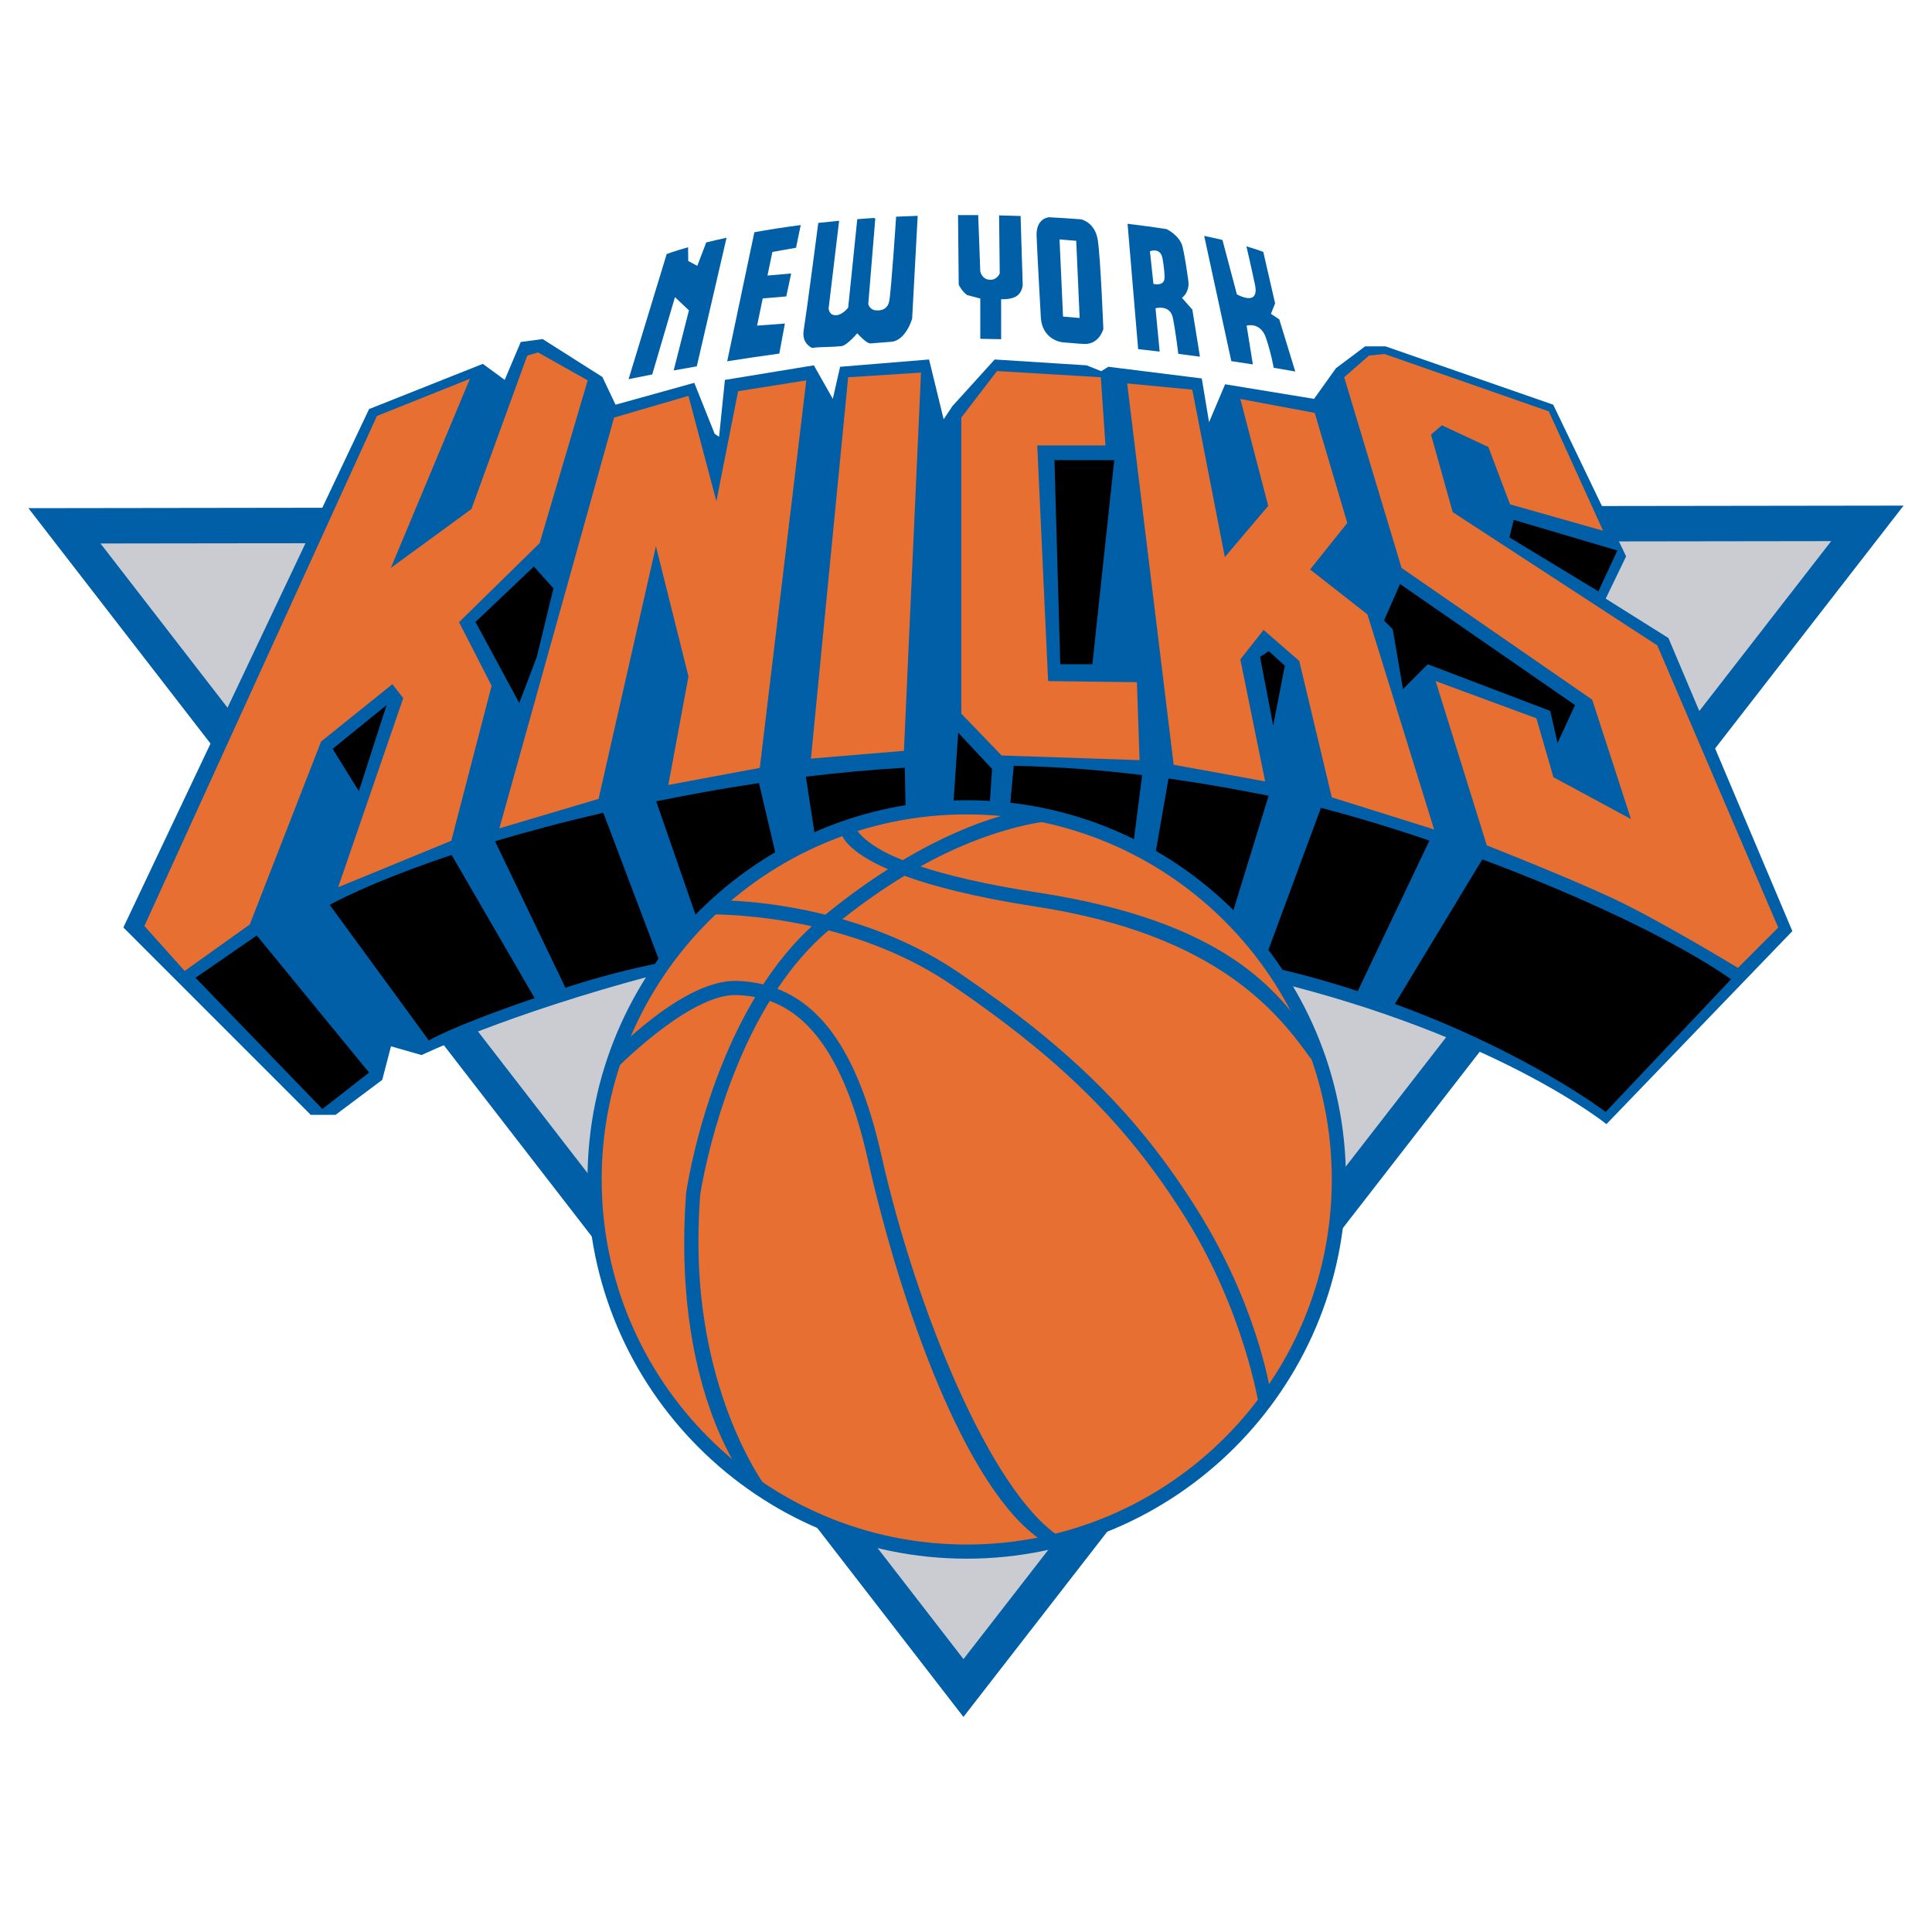 <?xml version="1.0" encoding="utf-8"?>
<!-- Generator: Adobe Illustrator 13.0.0, SVG Export Plug-In . SVG Version: 6.00 Build 14948)  -->
<!DOCTYPE svg PUBLIC "-//W3C//DTD SVG 1.0//EN" "http://www.w3.org/TR/2001/REC-SVG-20010904/DTD/svg10.dtd">
<svg version="1.0" id="Layer_1" xmlns="http://www.w3.org/2000/svg" xmlns:xlink="http://www.w3.org/1999/xlink" x="0px" y="0px"
	 width="192.756px" height="192.756px" viewBox="0 0 192.756 192.756" enable-background="new 0 0 192.756 192.756"
	 xml:space="preserve">
<g>
	<polygon fill-rule="evenodd" clip-rule="evenodd" fill="#FFFFFF" points="0,0 192.756,0 192.756,192.756 0,192.756 0,0 	"/>
	<path fill-rule="evenodd" clip-rule="evenodd" fill="#005FA7" d="M182.693,50.455L2.834,50.7l93.289,120.599l93.798-120.854
		L182.693,50.455L182.693,50.455z M175.476,57.532c-7.708,9.93-74.384,95.837-79.343,102.228
		c-4.949-6.398-71.261-92.123-78.912-102.012C29.848,57.73,162.781,57.549,175.476,57.532L175.476,57.532z"/>
	<polygon fill-rule="evenodd" clip-rule="evenodd" fill="#CBCCD1" points="10.028,54.224 182.698,53.988 96.127,165.529 
		10.028,54.224 	"/>
	<path fill-rule="evenodd" clip-rule="evenodd" fill="#005FA7" d="M33.476,111.23h-2.473L12.308,92.534l24.515-51.722l11.349-4.51
		l2.182,1.601l1.601-3.783l2.182-0.291l5.965,3.783l1.31,2.765l7.856-2.183l2.037,5.092l0.437,0.291l0.582-5.674l8.875-1.455
		l1.891,3.346l0.728-3.201l8.875-0.727l1.455,5.965l0.873-1.309l4.219-4.656l9.166,0.582l1.455,0.582l0.728-0.437l9.312,1.164
		l0.727,4.365l1.601-3.783l8.875,1.455l2.183-3.056l2.91-2.182h2.037l16.73,5.82l7.274,15.131l-2.036,4.219l6.256,3.928
		l12.366,29.244l-18.55,19.256c0,0-10.112-8.199-31.208-13.729c0,0-36.125-8.469-63.724-1.163
		c-14.84,3.929-23.278,8.001-23.278,8.001l-3.055-0.873l-0.873,3.348L33.476,111.23L33.476,111.23z"/>
	<polygon fill-rule="evenodd" clip-rule="evenodd" points="47.443,62.054 53.263,56.525 55.217,58.708 53.554,65.546 51.808,70.139 
		47.443,62.054 	"/>
	<polygon fill-rule="evenodd" clip-rule="evenodd" points="33.185,74.712 38.568,70.347 35.804,78.931 33.185,74.712 	"/>
	<polygon fill-rule="evenodd" clip-rule="evenodd" points="19.509,97.553 25.62,93.334 36.822,107.01 32.167,110.646 19.509,97.553 
			"/>
	<path fill-rule="evenodd" clip-rule="evenodd" d="M90.275,76.598c-3.128,0.179-6.414,0.471-9.872,0.893l2.481,16.179
		c2.664-0.223,5.252-0.375,7.692-0.464L90.275,76.598L90.275,76.598z"/>
	<path fill-rule="evenodd" clip-rule="evenodd" d="M113.955,77.327c-3.965-0.482-8.207-0.822-12.812-0.926l-1.542,16.768
		c3.868,0.117,8.019,0.406,12.212,0.869L113.955,77.327L113.955,77.327z"/>
	<path fill-rule="evenodd" clip-rule="evenodd" d="M60.191,81.091c-4.077,0.94-7.671,1.905-10.8,2.84l7.025,14.618
		c0.208-0.068,0.414-0.135,0.629-0.205c2.73-0.887,5.71-1.646,8.811-2.288L60.191,81.091L60.191,81.091z"/>
	<path fill-rule="evenodd" clip-rule="evenodd" d="M126.57,79.394c-0.042-0.008-0.085-0.018-0.126-0.026
		c-3.119-0.618-6.386-1.205-9.861-1.695l-2.895,16.581c2.67,0.327,5.336,0.728,7.941,1.195L126.57,79.394L126.57,79.394z"/>
	<path fill-rule="evenodd" clip-rule="evenodd" d="M75.72,78.128c-1.861,0.279-3.765,0.591-5.726,0.948
		c-1.561,0.284-3.069,0.575-4.526,0.871l5.275,15.205c2.89-0.475,5.825-0.859,8.715-1.161L75.72,78.128L75.72,78.128z"/>
	<path fill-rule="evenodd" clip-rule="evenodd" d="M147.89,85.743l-8.722,14.419c13.405,4.912,21.03,10.777,21.03,10.777
		l12.512-13.24C167.076,93.78,157.596,89.358,147.89,85.743L147.89,85.743z"/>
	<path fill-rule="evenodd" clip-rule="evenodd" d="M142.613,83.865c-3.743-1.27-7.419-2.383-10.821-3.263l-5.815,15.708
		c2.018,0.439,3.976,0.921,5.83,1.452c1.258,0.359,2.474,0.734,3.656,1.119L142.613,83.865L142.613,83.865z"/>
	<path fill-rule="evenodd" clip-rule="evenodd" d="M98.981,76.722L95.601,73.1l-1.354,20.016c0.508-0.006,1.011-0.01,1.5-0.01
		c0.692,0,1.4,0.006,2.118,0.019L98.981,76.722L98.981,76.722z"/>
	<path fill-rule="evenodd" clip-rule="evenodd" d="M45.06,85.3c-8.281,2.767-12.166,4.979-12.166,4.979l9.894,13.531
		c0,0,2.048-1.316,10.549-4.23L45.06,85.3L45.06,85.3z"/>
	<polygon fill-rule="evenodd" clip-rule="evenodd" points="105.203,45.905 111.168,45.905 108.985,66.273 105.784,66.273 
		105.203,45.905 	"/>
	<polygon fill-rule="evenodd" clip-rule="evenodd" points="125.717,65.546 126.59,64.964 128.189,66.419 127.026,72.384 
		125.717,65.546 	"/>
	<polygon fill-rule="evenodd" clip-rule="evenodd" points="139.684,58.271 157.143,70.347 155.396,74.13 154.669,70.929 
		142.448,66.273 139.975,68.747 138.956,62.782 138.083,61.909 139.684,58.271 	"/>
	<polygon fill-rule="evenodd" clip-rule="evenodd" points="151.031,51.87 161.361,54.925 159.471,58.999 150.596,53.616 
		151.031,51.87 	"/>
	<path fill-rule="evenodd" clip-rule="evenodd" fill="#005FA7" d="M65.074,37.357c-1.501,0.29-2.361,0.474-2.361,0.474l3.802-12.487
		c0,0,0.718-0.274,2.135-0.676l0.016,1.37l0.902,0.486l0.891-2.335c0.607-0.151,1.284-0.309,2.03-0.47l-2.972,12.83
		c-0.831,0.143-1.601,0.28-2.304,0.408l1.522-5.993l-1.394-1.318L65.074,37.357L65.074,37.357z"/>
	<path fill-rule="evenodd" clip-rule="evenodd" fill="#005FA7" d="M79.888,22.454c-1.701,0.222-3.243,0.466-4.624,0.715
		l-2.711,12.876c1.61-0.256,3.358-0.517,5.198-0.767l0.557-2.998l-2.774,0.208l0.564-2.717l2.35-0.196l0.485-2.29l-2.362,0.208
		l0.49-2.358l2.358-0.416L79.888,22.454L79.888,22.454z"/>
	<path fill-rule="evenodd" clip-rule="evenodd" fill="#005FA7" d="M124.354,24.576c1.136,0.336,1.684,0.559,1.684,0.559l1.18,5.134
		l-0.417,1.041l0.833,0.555l1.596,5.203c0,0-0.784-0.146-2.158-0.375c0,0-0.201-1.291-0.756-2.956
		c-0.555-1.666-1.942-1.249-1.942-1.249l0.626,3.87c-0.656-0.103-1.376-0.213-2.152-0.328l-2.705-12.493
		c0.665,0.138,1.272,0.274,1.822,0.405l1.438,5.424c0,0,2.289,1.318,1.804-0.971C124.72,26.106,124.354,24.576,124.354,24.576
		L124.354,24.576z"/>
	<path fill-rule="evenodd" clip-rule="evenodd" fill="#005FA7" d="M99.885,33.842c-0.698-0.02-1.393-0.033-2.082-0.039v-4.02
		l-1.318-0.347c-0.555-0.417-0.833-1.041-0.833-1.041l-0.069-6.938c0.683-0.002,1.354-0.001,2.012,0.004l0.208,5.615
		c0,0,0.139,0.763,0.901,0.833c0.764,0.069,1.041-0.625,1.041-0.625l-0.065-5.793c0.731,0.015,1.447,0.035,2.146,0.059l0.208,6.845
		c0,0,0,0.694-0.555,1.11c-0.555,0.417-1.596,0.347-1.596,0.347L99.885,33.842L99.885,33.842z"/>
	<path fill-rule="evenodd" clip-rule="evenodd" fill="#005FA7" d="M88.926,34.099c-0.692,0.059-1.386,0.104-2.077,0.163
		c-0.396,0.034-1.325-1.01-1.325-1.01s-1.018,1.226-1.591,1.286c-1.052,0.108-1.896,0.048-2.918,0.171c0,0-1.041-0.417-0.833-1.734
		c0.349-2.21,1.458-10.734,1.458-10.734c0.671-0.077,1.365-0.149,2.08-0.217l-1.047,8.732c0,0,0.006,0.693,0.7,0.693
		c0.693,0,1.249-0.763,1.249-0.763l0.908-8.82c0.541-0.043,1.092-0.083,1.654-0.121l0.143,0.061l-0.7,8.533
		c0,0,0.146,0.625,0.839,0.625c0,0,1.041,0.139,1.249-0.902c0.208-1.041,0.691-8.443,0.691-8.443
		c0.702-0.034,1.419-0.063,2.152-0.087l-0.554,10.265C91.004,31.795,90.386,33.975,88.926,34.099L88.926,34.099z"/>
	<path fill-rule="evenodd" clip-rule="evenodd" fill="#005FA7" d="M109.526,23.956c-0.277-1.803-1.67-2.074-1.67-2.074
		c-1.017-0.079-2.078-0.148-3.187-0.207c0,0-1.317,0.062-1.248,1.865s0.416,7.978,0.416,7.978c0.069,2.429,2.148,2.629,2.148,2.629
		c0.742,0.052,1.478,0.146,2.213,0.169c1.466,0.046,1.883-1.48,1.883-1.48S109.805,25.759,109.526,23.956L109.526,23.956z
		 M106.058,31.587l-0.347-7.701l1.665,0.139l0.341,7.701L106.058,31.587L106.058,31.587z"/>
	<path fill-rule="evenodd" clip-rule="evenodd" fill="#005FA7" d="M118.962,30.893l-1.041-1.179c0,0,0.833-0.555,0.625-1.804
		c0,0-0.278-2.081-0.556-3.26c-0.277-1.18-1.609-1.793-1.609-1.793c-1.18-0.185-2.474-0.364-3.884-0.529l1.056,12.504
		c0.729,0.08,1.445,0.162,2.146,0.245l-0.413-4.321c0,0,1.457-0.417,1.734,0.971c0.277,1.387,0.54,3.578,0.54,3.578
		c0.743,0.094,1.464,0.189,2.158,0.283L118.962,30.893L118.962,30.893z M115.077,28.327l-0.347-3.261c0,0,1.04-0.417,1.248,0.693
		c0,0,0.209,1.041,0.209,1.943S115.077,28.327,115.077,28.327L115.077,28.327z"/>
	<polygon fill-rule="evenodd" clip-rule="evenodd" fill="#E76F32" points="37.603,41.505 46.883,37.793 38.995,56.662 
		47.037,50.785 52.605,35.473 53.688,35.164 58.637,37.948 53.842,54.187 45.8,62.075 49.048,68.416 45.027,83.881 33.737,88.521 
		40.232,69.653 39.149,68.261 32.035,73.983 24.921,92.233 18.425,96.873 14.404,92.388 37.603,41.505 	"/>
	<polygon fill-rule="evenodd" clip-rule="evenodd" fill="#E76F32" points="61.266,41.66 68.689,39.495 71.474,50.011 73.639,39.03 
		80.444,37.948 75.804,76.613 66.679,78.314 68.689,67.488 65.442,54.496 59.719,79.706 49.821,82.644 61.266,41.66 	"/>
	<polygon fill-rule="evenodd" clip-rule="evenodd" fill="#E76F32" points="84.62,37.638 91.889,37.174 90.187,74.912 80.908,75.685 
		84.62,37.638 	"/>
	<polygon fill-rule="evenodd" clip-rule="evenodd" fill="#E76F32" points="95.91,41.66 99.467,37.02 109.829,37.638 110.293,44.443 
		103.488,44.443 104.57,67.952 113.43,68.062 113.695,75.839 99.931,75.375 95.91,71.2 95.91,41.66 	"/>
	<polygon fill-rule="evenodd" clip-rule="evenodd" fill="#E76F32" points="112.458,38.257 118.954,38.875 122.202,55.579 
		126.532,50.475 123.748,39.804 131.172,41.195 134.42,52.176 130.708,56.816 136.431,61.301 143.081,82.755 132.873,79.551 
		129.625,65.941 126.068,62.848 123.748,65.787 126.223,77.96 117.098,76.303 112.458,38.257 	"/>
	<path fill-rule="evenodd" clip-rule="evenodd" fill="#E76F32" d="M134.11,37.638l2.475-2.165l1.547-0.155l16.394,5.723
		l5.413,11.909l-9.279-2.629l-2.165-5.723l-4.64-2.165l-1.083,0.928l2.165,7.733l20.415,13.301l12.063,28.148l-4.021,4.021
		c0,0-7.888-4.794-12.527-6.959c-4.641-2.165-12.528-5.258-12.528-5.258l-5.104-16.394l10.053,3.712l1.701,5.877l7.733,4.176
		l-3.866-11.909l-19.023-13.146L134.11,37.638L134.11,37.638z"/>
	<path fill-rule="evenodd" clip-rule="evenodd" fill="#005FA7" d="M58.615,117.676c0,20.861,16.973,37.834,37.835,37.834
		s37.835-16.973,37.835-37.834c0-20.864-16.973-37.837-37.835-37.837S58.615,96.812,58.615,117.676L58.615,117.676z M61.442,117.676
		c0-19.305,15.705-35.01,35.009-35.01c19.304,0,35.009,15.705,35.009,35.01c0,19.303-15.705,35.008-35.009,35.008
		C77.147,152.684,61.442,136.979,61.442,117.676L61.442,117.676z"/>
	<path fill-rule="evenodd" clip-rule="evenodd" fill="#E76F32" d="M132.873,117.676c0,20.115-16.307,36.422-36.422,36.422
		c-20.115,0-36.422-16.307-36.422-36.422c0-20.117,16.307-36.423,36.422-36.423C116.566,81.252,132.873,97.559,132.873,117.676
		L132.873,117.676z"/>
	<path fill-rule="evenodd" clip-rule="evenodd" fill="#005FA7" d="M103.381,90.457c18.291,2.814,24.253,10.787,27.438,15.217
		l-0.002-2.1c-3.322-4.623-8.345-11.61-27.222-14.514c-5.305-0.816-9.079-1.736-11.763-2.615c6.99-3.933,12.491-4.483,12.552-4.488
		l-1.102-1.255c-0.276,0.02-5.379,0.45-13.212,5.114c-4.237-1.652-4.807-3.396-4.814-3.418l0.057,0.421l-1.388,0.267
		c0.053,0.274,0.531,1.834,4.668,3.639c-1.944,1.238-4.037,2.735-6.248,4.532c-5.867-1.459-10.41-1.437-10.727-1.433l-0.488,1.401
		c0.071,0,4.559-0.006,9.859,1.189c-1.866,1.714-3.469,3.699-4.844,5.799c-0.838-0.203-1.718-0.318-2.641-0.348
		c-5.361-0.162-12.455,7.328-12.754,7.646l0.375,1.457c0.069-0.074,7.611-7.834,12.337-7.691c0.597,0.02,1.23,0.076,1.888,0.201
		c-5.291,8.801-6.815,18.996-6.896,19.562l-0.003,0.025l-0.002,0.023c-1.396,19.08,5.576,28.109,5.874,28.484l1.959,0.592
		c-0.063-0.08-6.6-8.961-6.6-24.227c0-1.498,0.055-3.074,0.175-4.725c0.069-0.459,1.676-10.752,6.938-19.348
		c3.496,1.244,7.35,4.969,9.765,15.717c3.252,14.471,9.778,33.152,17.47,38.174l1.68-0.441
		c-6.867-4.484-14.324-22.707-17.771-38.041c-2.091-9.305-5.436-14.701-10.374-16.615c1.44-2.159,3.129-4.168,5.1-5.836
		c3.858,1.014,8.223,2.676,12.229,5.404c11.015,7.504,17.55,13.992,23.308,23.145c5.873,9.338,7.359,18.617,7.371,18.701
		l1.195-1.084c-0.051-0.352-1.328-8.764-7.37-18.369c-5.87-9.332-12.518-15.938-23.708-23.561
		c-3.839-2.616-7.941-4.284-11.653-5.351c2.203-1.739,4.281-3.164,6.199-4.332C93.111,88.43,97.293,89.521,103.381,90.457
		L103.381,90.457z"/>
</g>
</svg>
